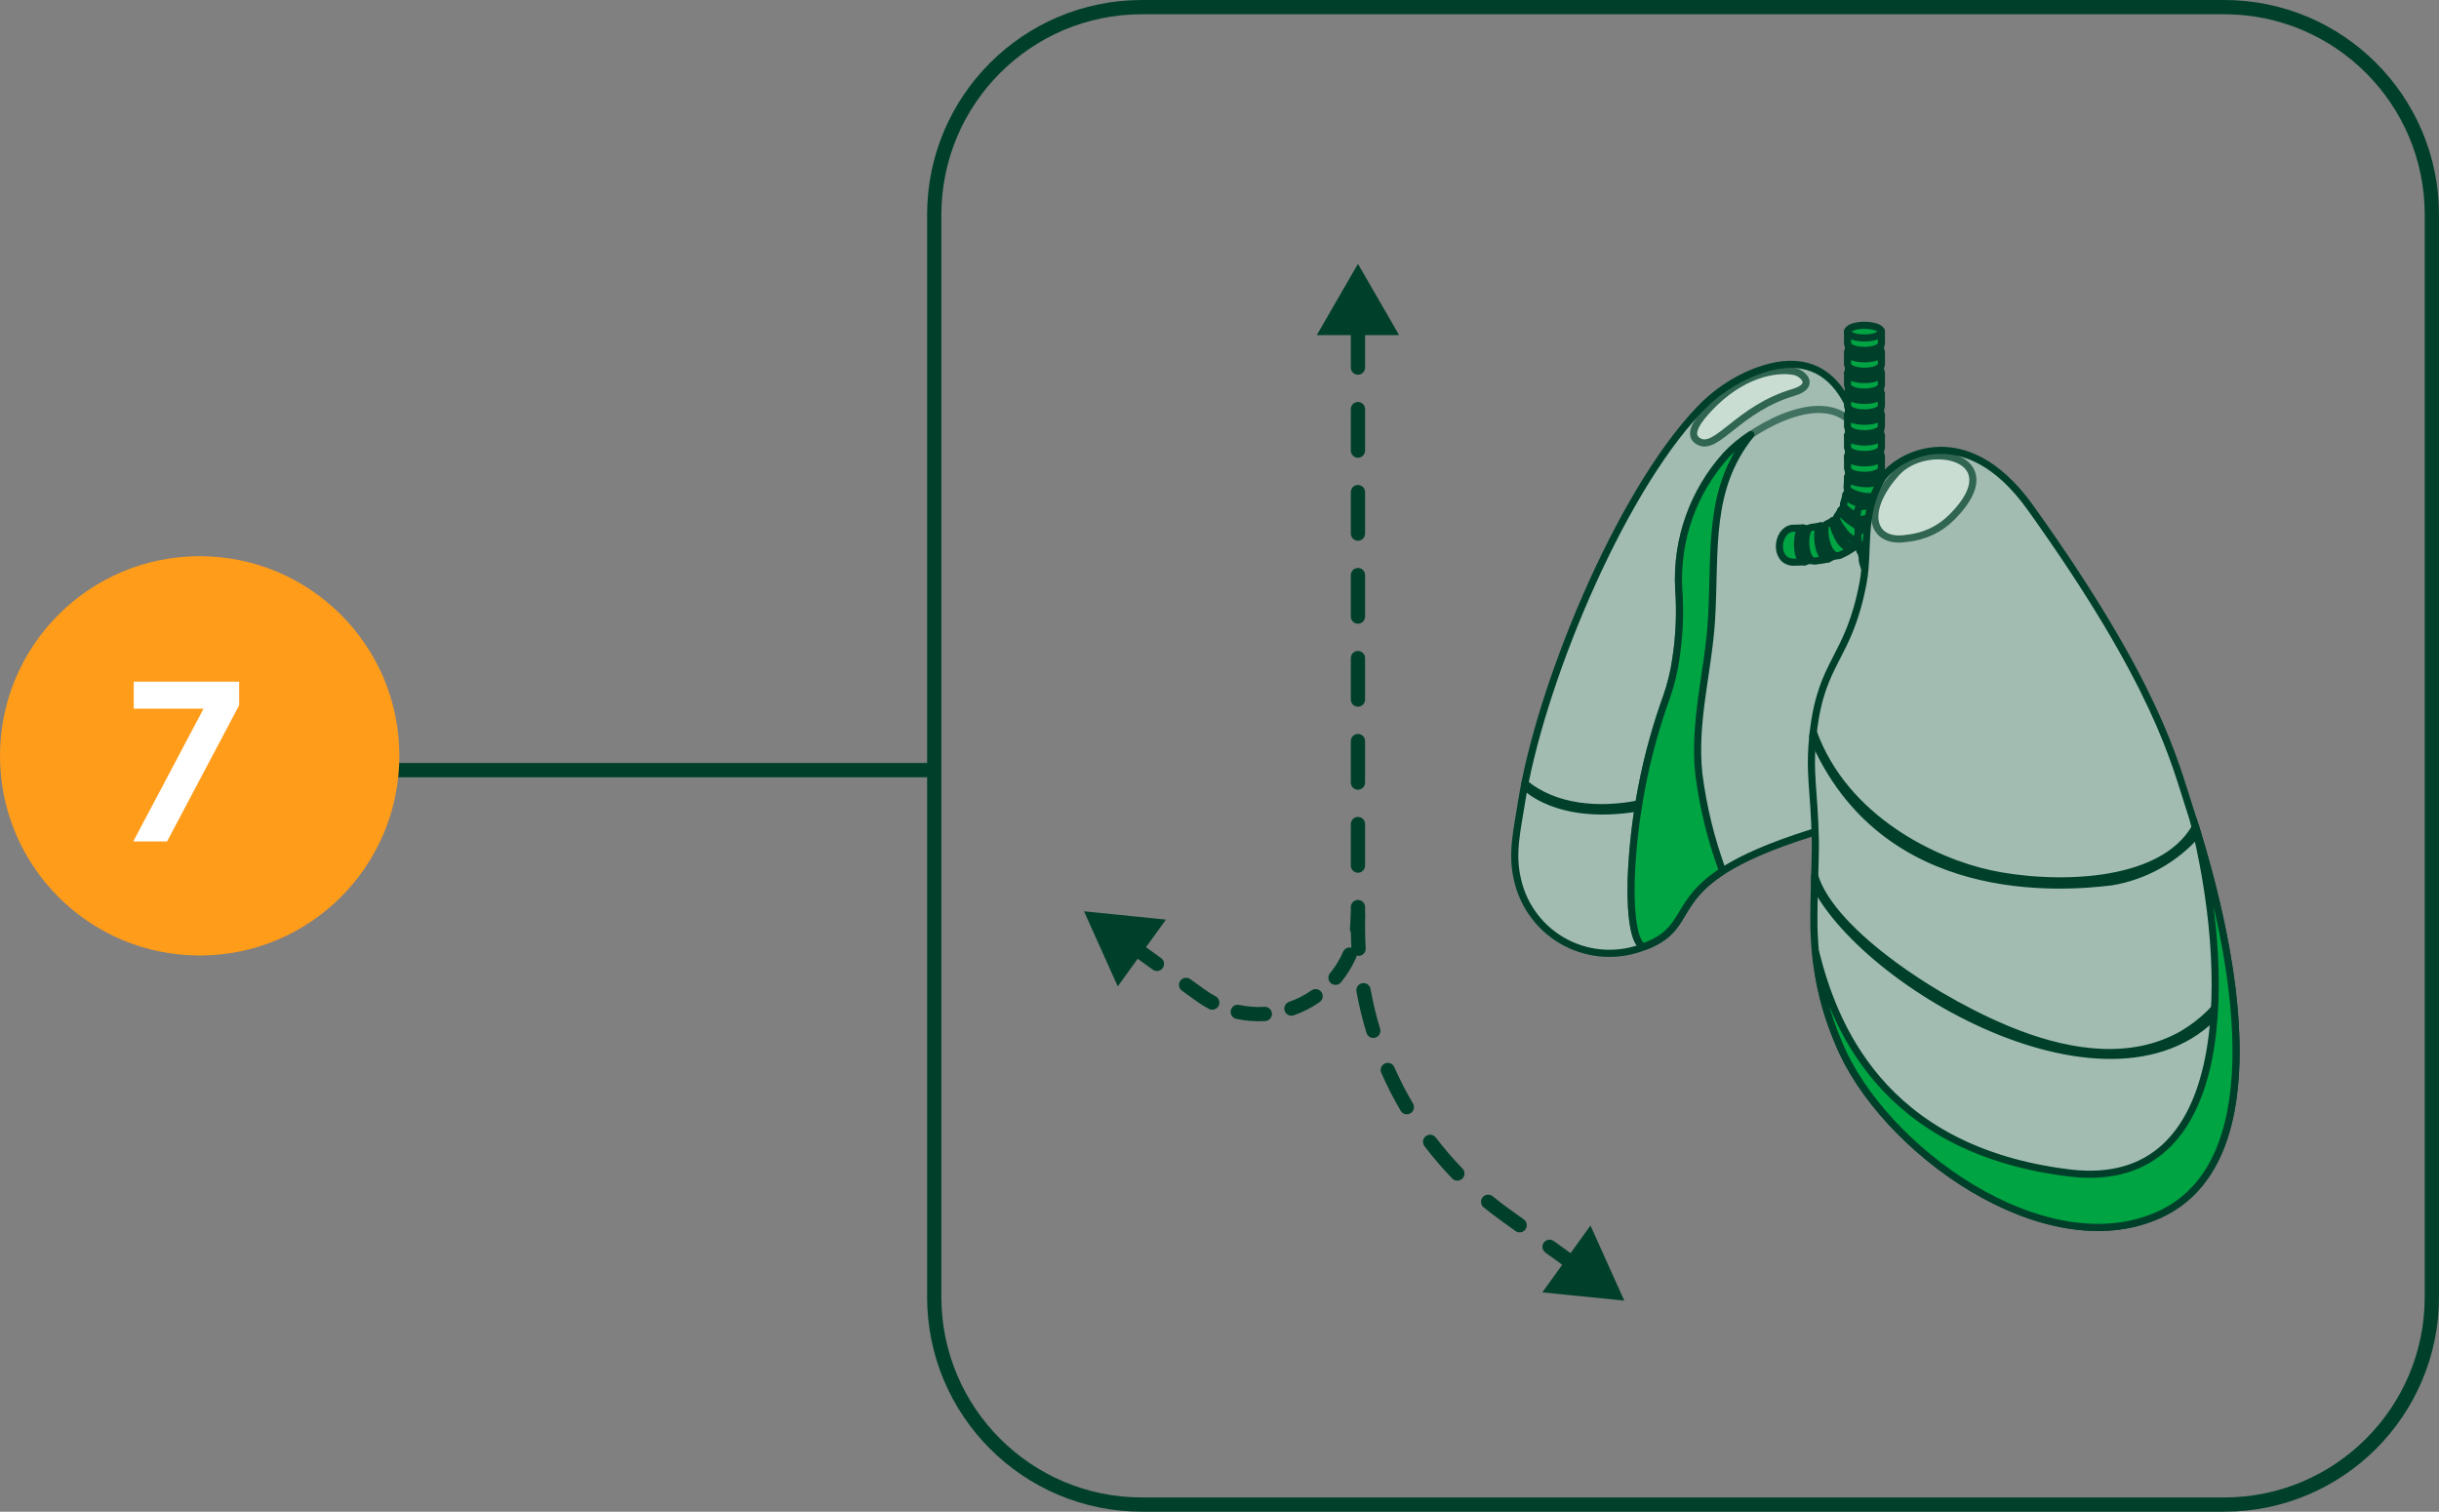 <svg width="171" height="106" viewBox="0 0 171 106" fill="none" xmlns="http://www.w3.org/2000/svg">
<rect x="0" y="0" width="171" height="106" fill="#808080" stroke="none"/>
<path d="M123.074 26.065C121.571 26.654 120.219 27.57 119.116 28.748C113.434 34.732 107.899 48.34 106.668 56.296C106.377 58.182 105.945 59.839 106.397 61.696C106.608 62.633 107.021 63.513 107.607 64.274C108.193 65.035 108.938 65.659 109.789 66.102C110.641 66.545 111.58 66.797 112.539 66.841C113.499 66.884 114.456 66.717 115.344 66.352C119.723 64.667 115.571 61.752 128.061 58.087C128.961 57.823 129.716 57.196 130.096 51.565C130.437 46.526 134.599 21.665 123.074 26.065Z" fill="#A2BCB1" stroke="#00402A" stroke-width="0.5" stroke-linecap="round" stroke-linejoin="round"/>
<g style="mix-blend-mode:multiply" opacity="0.6">
<path d="M117.497 46.194C117.747 44.571 117.814 42.924 117.697 41.286C117.606 39.576 117.855 37.864 118.43 36.251C119.005 34.638 119.893 33.154 121.045 31.886C122.474 30.311 127.32 27.271 129.68 29.495C130.08 29.889 130.356 30.393 130.472 30.943C132.006 37.601 130.312 48.423 130.1 51.558C129.72 57.189 128.964 57.816 128.065 58.08C115.575 61.742 119.727 64.66 115.348 66.345C114.978 66.488 114.272 65.674 114.365 61.665C114.53 57.279 115.373 52.944 116.865 48.815C117.16 47.964 117.371 47.086 117.497 46.194Z" fill="#A2BCB1"/>
<path d="M117.497 46.194C117.747 44.571 117.814 42.924 117.697 41.286C117.606 39.576 117.855 37.864 118.43 36.251C119.005 34.638 119.893 33.154 121.045 31.886C122.474 30.311 127.32 27.271 129.68 29.495C130.08 29.889 130.356 30.393 130.472 30.943C132.006 37.601 130.312 48.423 130.1 51.558C129.72 57.189 128.964 57.816 128.065 58.08C115.575 61.742 119.727 64.66 115.348 66.345C114.978 66.488 114.272 65.674 114.365 61.665C114.53 57.279 115.373 52.944 116.865 48.815C117.16 47.964 117.371 47.086 117.497 46.194Z" stroke="#00402A" stroke-width="0.5" stroke-linecap="round" stroke-linejoin="round"/>
</g>
<path d="M114.361 61.669C114.526 57.282 115.369 52.948 116.861 48.819C117.157 47.967 117.37 47.088 117.497 46.194C117.747 44.571 117.814 42.925 117.697 41.286C117.606 39.576 117.856 37.864 118.43 36.251C119.005 34.638 119.894 33.154 121.045 31.886C121.558 31.35 122.133 30.876 122.756 30.472C119.673 34.28 120.289 38.583 119.997 43.426C119.776 47.079 118.708 50.608 119.11 54.295C119.406 56.611 119.965 58.885 120.775 61.074C117.275 63.335 118.453 65.15 115.348 66.345C114.974 66.492 114.268 65.678 114.361 61.669Z" fill="#00A443" stroke="#00402A" stroke-width="0.5" stroke-linecap="round" stroke-linejoin="round"/>
<path d="M125.677 39.418C124.354 39.318 124.558 37.202 125.649 37.044L126.408 37.023L126.526 39.394L126.097 39.411L125.677 39.418Z" fill="#00A443" stroke="#00402A" stroke-width="0.5" stroke-linecap="round" stroke-linejoin="round"/>
<path d="M126.027 38.224C126.014 37.571 126.186 37.031 126.412 37.024C126.638 37.017 126.855 37.524 126.912 38.18C126.969 38.836 126.798 39.38 126.528 39.395C126.258 39.41 126.036 38.881 126.027 38.224Z" fill="#00A443" stroke="#00402A" stroke-width="0.5" stroke-linecap="round" stroke-linejoin="round"/>
<path d="M126.666 39.323C126.054 39.352 126.048 37.101 126.533 37.078C126.533 37.078 127.217 37.025 127.206 37.016L127.506 39.244L127.079 39.292L126.666 39.323Z" fill="#00A443" stroke="#00402A" stroke-width="0.5" stroke-linecap="round" stroke-linejoin="round"/>
<path d="M127.247 39.339C126.458 39.407 126.417 37.027 126.993 36.979C126.993 36.979 127.17 36.962 127.331 36.935C127.492 36.908 127.646 36.875 127.646 36.875L128.181 39.188C128.181 39.188 127.936 39.247 127.706 39.279C127.476 39.311 127.247 39.339 127.247 39.339Z" fill="#00A443" stroke="#00402A" stroke-width="0.5" stroke-linecap="round" stroke-linejoin="round"/>
<path d="M127.478 38.112C127.386 37.464 127.472 36.912 127.647 36.874C127.822 36.836 128.12 37.297 128.342 37.91C128.564 38.523 128.489 39.11 128.181 39.186C127.873 39.262 127.57 38.761 127.478 38.112Z" fill="#00A443" stroke="#00402A" stroke-width="0.5" stroke-linecap="round" stroke-linejoin="round"/>
<path d="M128.327 39.087C127.627 39.245 127.395 36.987 127.762 36.911C127.934 36.865 128.101 36.805 128.262 36.73L129.262 38.744C128.962 38.886 128.649 39.001 128.327 39.087Z" fill="#00A443" stroke="#00402A" stroke-width="0.5" stroke-linecap="round" stroke-linejoin="round"/>
<path d="M128.987 38.94C128.062 39.254 127.719 36.861 128.087 36.739C128.236 36.68 128.376 36.6 128.504 36.502L129.956 38.382L129.813 38.492L129.48 38.7C129.239 38.831 128.987 38.94 128.987 38.94Z" fill="#00A443" stroke="#00402A" stroke-width="0.5" stroke-linecap="round" stroke-linejoin="round"/>
<path d="M128.864 37.684C128.564 37.097 128.417 36.577 128.508 36.5C128.599 36.423 129.066 36.7 129.563 37.142C130.06 37.584 130.263 38.155 129.963 38.378C129.663 38.601 129.159 38.265 128.864 37.684Z" fill="#00A443" stroke="#00402A" stroke-width="0.5" stroke-linecap="round" stroke-linejoin="round"/>
<path d="M130.07 38.212C129.75 38.476 129.29 38.081 129.007 37.598C128.724 37.115 128.507 36.593 128.607 36.503C128.723 36.399 128.827 36.281 128.916 36.152L130.768 37.428C130.768 37.428 130.621 37.638 130.45 37.838C130.279 38.038 130.07 38.212 130.07 38.212Z" fill="#00A443" stroke="#00402A" stroke-width="0.5" stroke-linecap="round" stroke-linejoin="round"/>
<path d="M130.628 37.727C130.308 38.114 129.72 37.814 129.35 37.352C128.98 36.89 128.667 36.379 128.781 36.235C128.889 36.094 128.984 35.942 129.063 35.783L131.199 36.821C131.123 36.978 131.038 37.131 130.946 37.28C130.849 37.435 130.743 37.585 130.628 37.727Z" fill="#00A443" stroke="#00402A" stroke-width="0.5" stroke-linecap="round" stroke-linejoin="round"/>
<path d="M129.91 36.689C129.368 36.327 128.987 35.93 129.059 35.783C129.131 35.636 129.69 35.667 130.304 35.895C130.918 36.123 131.334 36.535 131.194 36.82C131.054 37.105 130.459 37.055 129.91 36.689Z" fill="#00A443" stroke="#00402A" stroke-width="0.5" stroke-linecap="round" stroke-linejoin="round"/>
<path d="M131.209 36.645C130.869 37.319 129.003 36.025 129.16 35.719C129.241 35.533 129.312 35.343 129.371 35.149L131.527 35.787C131.438 36.079 131.332 36.366 131.209 36.645Z" fill="#00A443" stroke="#00402A" stroke-width="0.5" stroke-linecap="round" stroke-linejoin="round"/>
<path d="M131.5 36.08C131.18 36.908 129.077 35.763 129.253 35.313C129.253 35.313 129.305 35.163 129.346 35.006L129.42 34.688L131.748 35.152C131.748 35.152 131.703 35.385 131.64 35.617C131.577 35.849 131.5 36.08 131.5 36.08Z" fill="#00A443" stroke="#00402A" stroke-width="0.5" stroke-linecap="round" stroke-linejoin="round"/>
<path d="M130.481 35.352C129.85 35.17 129.381 34.877 129.419 34.688C129.457 34.499 130.004 34.403 130.655 34.482C131.306 34.561 131.804 34.86 131.747 35.152C131.69 35.444 131.11 35.534 130.481 35.352Z" fill="#00A443" stroke="#00402A" stroke-width="0.5" stroke-linecap="round" stroke-linejoin="round"/>
<path d="M131.715 34.987C131.576 35.662 129.415 34.992 129.502 34.592L129.549 34.277L129.58 33.955L131.823 34.113L131.781 34.549C131.756 34.768 131.715 34.987 131.715 34.987Z" fill="#00A443" stroke="#00402A" stroke-width="0.5" stroke-linecap="round" stroke-linejoin="round"/>
<path d="M131.862 34.393C131.75 35.228 129.429 34.674 129.5 34.151L129.525 33.813L129.534 33.469H131.908L131.897 33.929C131.887 34.161 131.862 34.393 131.862 34.393Z" fill="#00A443" stroke="#00402A" stroke-width="0.5" stroke-linecap="round" stroke-linejoin="round"/>
<path d="M130.707 33.913C130.053 33.871 129.534 33.674 129.533 33.469C129.533 33.225 130.064 33.025 130.72 33.025C131.376 33.025 131.907 33.225 131.907 33.47C131.907 33.756 131.361 33.956 130.707 33.913Z" fill="#00A443" stroke="#00402A" stroke-width="0.5" stroke-linecap="round" stroke-linejoin="round"/>
<path d="M131.846 33.339C131.839 33.958 129.593 33.82 129.597 33.339V32.578H131.846V33.339Z" fill="#00A443" stroke="#00402A" stroke-width="0.5" stroke-linecap="round" stroke-linejoin="round"/>
<path d="M131.907 32.814C131.907 33.5 129.533 33.5 129.533 32.814V32.014H131.907V32.814Z" fill="#00A443" stroke="#00402A" stroke-width="0.5" stroke-linecap="round" stroke-linejoin="round"/>
<path d="M130.72 32.454C130.064 32.454 129.533 32.254 129.533 32.01C129.533 31.766 130.064 31.566 130.72 31.566C131.376 31.566 131.907 31.766 131.907 32.01C131.907 32.254 131.375 32.454 130.72 32.454Z" fill="#00A443" stroke="#00402A" stroke-width="0.5" stroke-linecap="round" stroke-linejoin="round"/>
<path d="M131.845 31.877C131.845 32.436 129.596 32.416 129.596 31.877V31.115H131.845V31.877Z" fill="#00A443" stroke="#00402A" stroke-width="0.5" stroke-linecap="round" stroke-linejoin="round"/>
<path d="M131.907 31.355C131.907 32.04 129.533 32.04 129.533 31.355V30.555H131.907V31.355Z" fill="#00A443" stroke="#00402A" stroke-width="0.5" stroke-linecap="round" stroke-linejoin="round"/>
<path d="M130.72 30.995C130.064 30.995 129.533 30.796 129.533 30.55C129.533 30.305 130.064 30.106 130.72 30.106C131.376 30.106 131.907 30.306 131.907 30.55C131.907 30.794 131.375 30.995 130.72 30.995Z" fill="#00A443" stroke="#00402A" stroke-width="0.5" stroke-linecap="round" stroke-linejoin="round"/>
<path d="M131.845 30.417C131.845 30.976 129.596 30.957 129.596 30.417V29.656H131.845V30.417Z" fill="#00A443" stroke="#00402A" stroke-width="0.5" stroke-linecap="round" stroke-linejoin="round"/>
<path d="M131.907 29.895C131.907 30.581 129.533 30.581 129.533 29.895V29.095H131.907V29.895Z" fill="#00A443" stroke="#00402A" stroke-width="0.5" stroke-linecap="round" stroke-linejoin="round"/>
<path d="M130.72 29.539C130.064 29.539 129.533 29.339 129.533 29.095C129.533 28.851 130.064 28.651 130.72 28.651C131.376 28.651 131.907 28.851 131.907 29.095C131.907 29.339 131.375 29.539 130.72 29.539Z" fill="#00A443" stroke="#00402A" stroke-width="0.5" stroke-linecap="round" stroke-linejoin="round"/>
<path d="M131.845 28.958C131.845 29.517 129.596 29.497 129.596 28.958V28.196H131.845V28.958Z" fill="#00A443" stroke="#00402A" stroke-width="0.5" stroke-linecap="round" stroke-linejoin="round"/>
<path d="M131.907 28.439C131.907 29.124 129.533 29.124 129.533 28.439V27.639H131.907V28.439Z" fill="#00A443" stroke="#00402A" stroke-width="0.5" stroke-linecap="round" stroke-linejoin="round"/>
<path d="M130.72 28.076C130.064 28.076 129.533 27.877 129.533 27.631C129.533 27.387 130.064 27.188 130.72 27.188C131.376 27.188 131.907 27.387 131.907 27.631C131.907 27.875 131.375 28.076 130.72 28.076Z" fill="#00A443" stroke="#00402A" stroke-width="0.5" stroke-linecap="round" stroke-linejoin="round"/>
<path d="M131.845 27.499C131.845 28.057 129.596 28.037 129.596 27.499V26.739H131.845V27.499Z" fill="#00A443" stroke="#00402A" stroke-width="0.5" stroke-linecap="round" stroke-linejoin="round"/>
<path d="M131.907 26.976C131.907 27.662 129.533 27.662 129.533 26.976V26.176H131.907V26.976Z" fill="#00A443" stroke="#00402A" stroke-width="0.5" stroke-linecap="round" stroke-linejoin="round"/>
<path d="M130.72 26.616C131.376 26.616 131.907 26.418 131.907 26.172C131.907 25.927 131.376 25.729 130.72 25.729C130.065 25.729 129.533 25.927 129.533 26.172C129.533 26.418 130.065 26.616 130.72 26.616Z" fill="#00A443" stroke="#00402A" stroke-width="0.5" stroke-linecap="round" stroke-linejoin="round"/>
<path d="M131.845 26.039C131.845 26.598 129.596 26.578 129.596 26.039V25.277H131.845V26.039Z" fill="#00A443" stroke="#00402A" stroke-width="0.5" stroke-linecap="round" stroke-linejoin="round"/>
<path d="M131.907 25.517C131.907 26.202 129.533 26.202 129.533 25.517V24.717H131.907V25.517Z" fill="#00A443" stroke="#00402A" stroke-width="0.5" stroke-linecap="round" stroke-linejoin="round"/>
<path d="M130.72 25.158C130.064 25.158 129.533 24.958 129.533 24.713C129.533 24.468 130.064 24.269 130.72 24.269C131.376 24.269 131.907 24.469 131.907 24.713C131.907 24.957 131.375 25.158 130.72 25.158Z" fill="#00A443" stroke="#00402A" stroke-width="0.5" stroke-linecap="round" stroke-linejoin="round"/>
<path d="M131.845 24.58C131.845 25.138 129.596 25.119 129.596 24.58V23.818H131.845V24.58Z" fill="#00A443" stroke="#00402A" stroke-width="0.5" stroke-linecap="round" stroke-linejoin="round"/>
<path d="M131.907 24.057C131.907 24.743 129.533 24.743 129.533 24.057V23.257H131.907V24.057Z" fill="#00A443" stroke="#00402A" stroke-width="0.5" stroke-linecap="round" stroke-linejoin="round"/>
<path d="M130.72 23.697C130.064 23.697 129.533 23.497 129.533 23.253C129.533 23.009 130.064 22.809 130.72 22.809C131.376 22.809 131.907 23.009 131.907 23.253C131.907 23.497 131.375 23.697 130.72 23.697Z" fill="#00A443" stroke="#00402A" stroke-width="0.5" stroke-linecap="round" stroke-linejoin="round"/>
<path d="M130.238 35.802C130.287 35.355 130.886 35.586 131.507 35.382C132.08 35.542 132.63 35.769 132.599 36.058L132.572 36.415C132.566 36.598 132.572 36.782 132.572 36.782L130.198 36.815C130.198 36.815 130.198 36.564 130.204 36.315C130.21 36.066 130.238 35.802 130.238 35.802Z" fill="#00A443" stroke="#00402A" stroke-width="0.5" stroke-linecap="round" stroke-linejoin="round"/>
<path d="M131.388 36.318C132.044 36.359 132.564 36.565 132.568 36.782C132.572 36.999 132.053 37.223 131.403 37.282C130.753 37.341 130.203 37.131 130.195 36.819C130.187 36.507 130.736 36.278 131.388 36.318Z" fill="#00A443" stroke="#00402A" stroke-width="0.5" stroke-linecap="round" stroke-linejoin="round"/>
<path d="M130.262 36.978C130.256 36.256 132.505 36.44 132.51 36.906C132.51 36.906 132.51 37.083 132.531 37.261C132.552 37.439 132.568 37.616 132.568 37.616L130.339 37.908C130.339 37.908 130.305 37.678 130.29 37.445C130.275 37.212 130.262 36.978 130.262 36.978Z" fill="#00A443" stroke="#00402A" stroke-width="0.5" stroke-linecap="round" stroke-linejoin="round"/>
<path d="M130.242 37.624C130.177 36.741 132.562 36.792 132.604 37.387C132.604 37.387 132.623 37.572 132.653 37.758C132.668 37.882 132.69 38.006 132.719 38.128L130.392 38.599C130.392 38.599 130.336 38.36 130.305 38.114C130.274 37.868 130.242 37.624 130.242 37.624Z" fill="#00A443" stroke="#00402A" stroke-width="0.5" stroke-linecap="round" stroke-linejoin="round"/>
<path d="M131.473 37.891C132.126 37.802 132.666 37.91 132.719 38.128C132.772 38.346 132.291 38.663 131.662 38.828C131.033 38.993 130.453 38.896 130.393 38.595C130.333 38.294 130.828 37.979 131.473 37.891Z" fill="#00A443" stroke="#00402A" stroke-width="0.5" stroke-linecap="round" stroke-linejoin="round"/>
<path d="M130.487 38.745C130.345 38.053 132.587 37.793 132.687 38.264C132.673 38.264 132.871 38.964 132.871 38.964L130.726 39.639L130.6 39.195C130.554 39.047 130.517 38.897 130.487 38.745Z" fill="#00A443" stroke="#00402A" stroke-width="0.5" stroke-linecap="round" stroke-linejoin="round"/>
<path d="M130.581 39.377C130.361 38.533 132.71 38.137 132.865 38.727C132.85 38.727 133.104 39.448 133.104 39.448L130.89 40.304L130.725 39.844C130.669 39.691 130.621 39.535 130.581 39.377Z" fill="#00A443" stroke="#00402A" stroke-width="0.5" stroke-linecap="round" stroke-linejoin="round"/>
<path d="M131.835 39.423C132.459 39.223 133.029 39.234 133.104 39.447C133.179 39.66 132.785 40.047 132.185 40.318C131.585 40.587 130.997 40.587 130.891 40.303C130.785 40.019 131.211 39.623 131.835 39.423Z" fill="#00A443" stroke="#00402A" stroke-width="0.5" stroke-linecap="round" stroke-linejoin="round"/>
<path d="M131.006 40.431C130.764 39.775 132.924 39.131 133.091 39.59C133.091 39.59 133.378 40.262 133.391 40.255L131.381 41.263C131.368 41.273 131.006 40.431 131.006 40.431Z" fill="#00A443" stroke="#00402A" stroke-width="0.5" stroke-linecap="round" stroke-linejoin="round"/>
<path d="M131.203 41.032C130.855 40.245 133.103 39.454 133.352 40.021C133.335 40.028 133.707 40.706 133.707 40.706L131.65 41.891C131.65 41.891 131.186 41.039 131.203 41.032Z" fill="#00A443" stroke="#00402A" stroke-width="0.5" stroke-linecap="round" stroke-linejoin="round"/>
<path d="M132.452 40.873C133.036 40.574 133.598 40.502 133.706 40.706C133.814 40.91 133.483 41.349 132.932 41.706C132.381 42.062 131.803 42.148 131.649 41.891C131.495 41.633 131.867 41.169 132.452 40.873Z" fill="#00A443" stroke="#00402A" stroke-width="0.5" stroke-linecap="round" stroke-linejoin="round"/>
<path d="M131.786 41.995C131.449 41.395 133.477 40.413 133.719 40.847L133.919 41.16C134.019 41.318 134.119 41.471 134.119 41.471L132.274 42.756C132.274 42.756 132.145 42.571 132.025 42.378L131.786 41.995Z" fill="#00A443" stroke="#00402A" stroke-width="0.5" stroke-linecap="round" stroke-linejoin="round"/>
<path d="M132.064 42.555C131.61 41.838 133.704 40.706 134.042 41.242C134.111 41.352 134.186 41.459 134.266 41.562C134.43 41.782 134.378 41.714 134.387 41.725L132.736 43.482L132.336 42.947C132.191 42.759 132.064 42.555 132.064 42.555Z" fill="#00A443" stroke="#00402A" stroke-width="0.5" stroke-linecap="round" stroke-linejoin="round"/>
<path d="M133.275 42.218C133.506 42.049 133.764 41.92 134.037 41.836C134.142 41.797 134.259 41.809 134.312 41.78C134.338 41.763 134.363 41.745 134.387 41.725C134.316 41.821 134.259 41.928 134.219 42.041C134.138 42.241 134.069 42.531 133.951 42.841C133.866 43.124 133.682 43.368 133.434 43.529C133.379 43.56 133.32 43.582 133.258 43.595C133.187 43.625 133.166 43.574 133.053 43.647C132.933 43.626 132.823 43.569 132.736 43.484C132.659 43.38 132.608 43.258 132.588 43.129C132.586 43.022 132.618 42.916 132.681 42.829C132.835 42.587 133.037 42.379 133.275 42.218Z" fill="#00A443" stroke="#00402A" stroke-width="0.5" stroke-linecap="round" stroke-linejoin="round"/>
<path d="M132.976 43.617C132.098 42.602 134.47 41.904 134.347 41.778L134.69 41.865L134.157 44.049L133.68 43.931C133.507 43.886 133.343 43.812 133.194 43.713C133.122 43.693 133.112 43.607 133.025 43.661L132.976 43.617Z" fill="#00A443" stroke="#00402A" stroke-width="0.5" stroke-linecap="round" stroke-linejoin="round"/>
<path d="M128.892 73.092C131.886 80.526 143.376 88.87 151.432 85.151C158.978 81.667 157.432 68.61 153.49 56.594C152.47 53.486 151.264 48.051 142.352 35.594C137.672 29.051 132.779 32.115 131.893 33.649C130.47 36.114 131.059 38.566 130.618 40.884C129.598 46.245 127.724 46.266 127.135 51.301C126.79 54.247 127.208 55.326 127.275 58.98C127.299 60.311 127.091 64.346 127.206 65.736C127.325 68.269 127.896 70.76 128.892 73.092Z" fill="#A2BCB1" stroke="#00402A" stroke-width="0.5" stroke-linecap="round" stroke-linejoin="round"/>
<path d="M127.096 51.688C127.107 51.574 127.117 51.463 127.131 51.343C129.348 57.443 135.644 60.423 139.507 61.261C143.644 62.161 151.507 62.28 153.932 57.976C153.981 58.134 154.027 58.293 154.075 58.451C152.511 60.252 150.366 61.449 148.013 61.836C144.612 62.239 132.045 63.322 127.096 51.688Z" fill="#00A443" stroke="#00402A" stroke-width="0.5" stroke-linecap="round" stroke-linejoin="round"/>
<path d="M141.57 72.513C145.215 73.888 149.445 74.543 152.994 72.533C154.417 71.704 155.608 70.529 156.456 69.117C156.479 69.296 156.495 69.471 156.515 69.649C149.888 80.035 130.979 69.549 127.215 61.994C127.215 61.805 127.225 61.615 127.231 61.431C128.413 65.372 136.027 70.423 141.57 72.513Z" fill="#00A443" stroke="#00402A" stroke-width="0.5" stroke-linecap="round" stroke-linejoin="round"/>
<path d="M145.085 82.247C156.894 83.684 156.385 67.747 153.785 57.508C157.508 69.265 158.785 81.756 151.433 85.151C143.377 88.87 131.887 80.526 128.893 73.092C128.033 71.102 127.499 68.987 127.311 66.828C128.51 71.554 131.743 80.623 145.085 82.247Z" fill="#00A443" stroke="#00402A" stroke-width="0.5" stroke-linecap="round" stroke-linejoin="round"/>
<path d="M106.913 54.939C109.038 56.682 112.132 56.92 114.893 56.367C114.877 56.46 114.861 56.553 114.846 56.646C109.205 57.597 106.875 55.154 106.886 55.09C106.897 55.026 106.903 54.988 106.913 54.939Z" fill="#00A443" stroke="#00402A" stroke-width="0.5" stroke-linecap="round" stroke-linejoin="round"/>
<g opacity="0.7">
<g style="mix-blend-mode:screen">
<path d="M136.895 36.214C136.049 37.088 134.919 37.63 133.708 37.743C131.249 38.173 130.501 35.895 132.952 33.162C135.1 30.768 141.02 32.039 136.895 36.214Z" fill="#DCEBE1"/>
<path d="M136.895 36.214C136.049 37.088 134.919 37.63 133.708 37.743C131.249 38.173 130.501 35.895 132.952 33.162C135.1 30.768 141.02 32.039 136.895 36.214Z" stroke="#00402A" stroke-width="0.5" stroke-linecap="round" stroke-linejoin="round"/>
</g>
<g style="mix-blend-mode:screen">
<path d="M119.806 28.649C122.039 26.255 124.461 25.784 125.816 26.049C126.366 26.156 127.379 27.031 125.723 27.522C121.917 28.649 120.4 31.576 119.15 30.981C118.165 30.509 119.176 29.325 119.806 28.649Z" fill="#DCEBE1"/>
<path d="M119.806 28.649C122.039 26.255 124.461 25.784 125.816 26.049C126.366 26.156 127.379 27.031 125.723 27.522C121.917 28.649 120.4 31.576 119.15 30.981C118.165 30.509 119.176 29.325 119.806 28.649Z" stroke="#00402A" stroke-width="0.5" stroke-linecap="round" stroke-linejoin="round"/>
</g>
</g>
<path d="M95.207 18.5L92.32 23.5H98.094L95.207 18.5ZM95.207 65.059L95.707 65.059V65.059H95.207ZM97.928 76.35L97.483 76.578L97.928 76.35ZM105.497 85.159L105.789 84.753L105.789 84.753L105.497 85.159ZM113.879 91.199L111.51 85.934L108.135 90.618L113.879 91.199ZM94.707 19.955C94.707 20.231 94.931 20.455 95.207 20.455C95.483 20.455 95.707 20.231 95.707 19.955H94.707ZM95.707 22.865C95.707 22.589 95.483 22.365 95.207 22.365C94.931 22.365 94.707 22.589 94.707 22.865H95.707ZM94.707 25.775C94.707 26.051 94.931 26.275 95.207 26.275C95.483 26.275 95.707 26.051 95.707 25.775H94.707ZM95.707 28.685C95.707 28.409 95.483 28.185 95.207 28.185C94.931 28.185 94.707 28.409 94.707 28.685H95.707ZM94.707 31.595C94.707 31.871 94.931 32.095 95.207 32.095C95.483 32.095 95.707 31.871 95.707 31.595H94.707ZM95.707 34.505C95.707 34.228 95.483 34.005 95.207 34.005C94.931 34.005 94.707 34.228 94.707 34.505H95.707ZM94.707 37.415C94.707 37.691 94.931 37.915 95.207 37.915C95.483 37.915 95.707 37.691 95.707 37.415H94.707ZM95.707 40.325C95.707 40.048 95.483 39.825 95.207 39.825C94.931 39.825 94.707 40.048 94.707 40.325H95.707ZM94.707 43.234C94.707 43.511 94.931 43.734 95.207 43.734C95.483 43.734 95.707 43.511 95.707 43.234H94.707ZM95.707 46.144C95.707 45.868 95.483 45.644 95.207 45.644C94.931 45.644 94.707 45.868 94.707 46.144H95.707ZM94.707 49.054C94.707 49.331 94.931 49.554 95.207 49.554C95.483 49.554 95.707 49.331 95.707 49.054H94.707ZM95.707 51.964C95.707 51.688 95.483 51.464 95.207 51.464C94.931 51.464 94.707 51.688 94.707 51.964H95.707ZM94.707 54.874C94.707 55.15 94.931 55.374 95.207 55.374C95.483 55.374 95.707 55.15 95.707 54.874H94.707ZM95.707 57.784C95.707 57.508 95.483 57.284 95.207 57.284C94.931 57.284 94.707 57.508 94.707 57.784H95.707ZM94.707 60.694C94.707 60.97 94.931 61.194 95.207 61.194C95.483 61.194 95.707 60.97 95.707 60.694H94.707ZM95.707 63.604C95.707 63.328 95.483 63.104 95.207 63.104C94.931 63.104 94.707 63.328 94.707 63.604H95.707ZM94.751 66.553C94.767 66.829 95.004 67.039 95.28 67.023C95.555 67.006 95.766 66.77 95.749 66.494L94.751 66.553ZM96.088 69.344C96.039 69.072 95.779 68.891 95.507 68.94C95.236 68.989 95.055 69.249 95.103 69.52L96.088 69.344ZM95.804 72.425C95.884 72.69 96.163 72.838 96.428 72.758C96.692 72.678 96.841 72.398 96.76 72.134L95.804 72.425ZM97.757 74.825C97.646 74.572 97.351 74.458 97.098 74.569C96.846 74.68 96.731 74.975 96.842 75.228L97.757 74.825ZM98.204 77.888C98.344 78.125 98.65 78.205 98.888 78.064C99.126 77.924 99.205 77.618 99.065 77.38L98.204 77.888ZM100.665 79.762C100.498 79.543 100.184 79.5 99.965 79.667C99.745 79.835 99.703 80.148 99.87 80.368L100.665 79.762ZM101.817 82.635C102.009 82.833 102.326 82.838 102.524 82.646C102.723 82.454 102.728 82.138 102.536 81.939L101.817 82.635ZM104.65 83.88C104.436 83.706 104.121 83.738 103.946 83.952C103.772 84.166 103.804 84.481 104.018 84.655L104.65 83.88ZM106.252 86.32C106.477 86.481 106.789 86.43 106.95 86.206C107.112 85.982 107.061 85.67 106.837 85.508L106.252 86.32ZM108.933 87.018C108.709 86.857 108.396 86.908 108.235 87.132C108.073 87.356 108.124 87.668 108.348 87.83L108.933 87.018ZM110.443 89.34C110.668 89.501 110.98 89.45 111.141 89.226C111.303 89.002 111.252 88.69 111.028 88.528L110.443 89.34ZM113.124 90.038C112.9 89.877 112.587 89.928 112.426 90.152C112.264 90.376 112.315 90.688 112.539 90.85L113.124 90.038ZM94.707 22.865V25.775H95.707V22.865H94.707ZM94.707 28.685V31.595H95.707V28.685H94.707ZM94.707 34.505V37.415H95.707V34.505H94.707ZM94.707 40.325V43.234H95.707V40.325H94.707ZM94.707 46.144V49.054H95.707V46.144H94.707ZM94.707 51.964V54.874H95.707V51.964H94.707ZM94.707 57.784V60.694H95.707V57.784H94.707ZM94.707 63.604V65.059H95.707V63.604H94.707ZM94.707 65.059C94.707 65.558 94.722 66.056 94.751 66.553L95.749 66.494C95.721 66.017 95.707 65.538 95.707 65.059L94.707 65.059ZM95.103 69.52C95.279 70.502 95.513 71.472 95.804 72.425L96.76 72.134C96.481 71.218 96.257 70.287 96.088 69.344L95.103 69.52ZM96.842 75.228C97.042 75.683 97.256 76.133 97.483 76.578L98.374 76.122C98.155 75.695 97.95 75.263 97.757 74.825L96.842 75.228ZM97.483 76.578C97.711 77.022 97.951 77.459 98.204 77.888L99.065 77.38C98.823 76.968 98.592 76.549 98.374 76.122L97.483 76.578ZM99.87 80.368C100.474 81.161 101.124 81.918 101.817 82.635L102.536 81.939C101.87 81.251 101.245 80.524 100.665 79.762L99.87 80.368ZM104.018 84.655C104.404 84.97 104.8 85.273 105.205 85.565L105.789 84.753C105.4 84.473 105.02 84.182 104.65 83.88L104.018 84.655ZM105.205 85.565L106.252 86.32L106.837 85.508L105.789 84.753L105.205 85.565ZM108.348 87.83L110.443 89.34L111.028 88.528L108.933 87.018L108.348 87.83Z" fill="#00402A"/>
<path d="M95.707 64.153C95.707 63.877 95.483 63.653 95.207 63.653C94.931 63.653 94.707 63.877 94.707 64.153L95.707 64.153ZM87.724 71.091L87.686 71.589L87.724 71.091ZM84.182 69.798L83.89 70.204L83.89 70.204L84.182 69.798ZM76 63.898L78.367 69.164L81.744 64.481L76 63.898ZM76.73 65.041C76.954 65.203 77.267 65.152 77.428 64.928C77.59 64.704 77.539 64.391 77.315 64.23L76.73 65.041ZM79.361 65.705C79.137 65.543 78.824 65.594 78.663 65.818C78.501 66.042 78.552 66.355 78.776 66.516L79.361 65.705ZM80.821 67.991C81.045 68.153 81.358 68.102 81.519 67.878C81.681 67.654 81.63 67.341 81.406 67.18L80.821 67.991ZM83.452 68.655C83.228 68.493 82.915 68.544 82.754 68.768C82.592 68.992 82.643 69.305 82.867 69.466L83.452 68.655ZM84.758 70.743C85.002 70.872 85.305 70.779 85.434 70.535C85.563 70.291 85.47 69.989 85.226 69.859L84.758 70.743ZM86.886 70.465C86.616 70.406 86.35 70.578 86.291 70.848C86.233 71.118 86.405 71.384 86.674 71.442L86.886 70.465ZM88.709 71.596C88.984 71.579 89.194 71.342 89.177 71.066C89.16 70.791 88.923 70.581 88.647 70.598L88.709 71.596ZM90.379 70.249C90.118 70.34 89.98 70.625 90.071 70.886C90.162 71.147 90.448 71.284 90.708 71.193L90.379 70.249ZM92.524 70.264C92.75 70.105 92.805 69.793 92.647 69.567C92.489 69.341 92.177 69.286 91.951 69.444L92.524 70.264ZM93.246 68.243C93.071 68.457 93.103 68.772 93.316 68.947C93.53 69.122 93.845 69.09 94.02 68.877L93.246 68.243ZM95.084 67.136C95.195 66.883 95.079 66.589 94.826 66.478C94.573 66.368 94.278 66.483 94.168 66.736L95.084 67.136ZM94.646 65.036C94.609 65.31 94.8 65.562 95.073 65.6C95.347 65.638 95.599 65.447 95.637 65.173L94.646 65.036ZM78.776 66.516L80.821 67.991L81.406 67.18L79.361 65.705L78.776 66.516ZM82.867 69.466L83.89 70.204L84.475 69.392L83.452 68.655L82.867 69.466ZM83.89 70.204C84.168 70.404 84.458 70.584 84.758 70.743L85.226 69.859C84.966 69.722 84.715 69.566 84.474 69.392L83.89 70.204ZM86.674 71.442C87.007 71.514 87.345 71.563 87.686 71.589L87.762 70.592C87.466 70.57 87.173 70.527 86.886 70.465L86.674 71.442ZM87.686 71.589C88.028 71.615 88.369 71.617 88.709 71.596L88.647 70.598C88.353 70.616 88.057 70.614 87.762 70.592L87.686 71.589ZM90.708 71.193C91.029 71.081 91.343 70.947 91.648 70.791L91.192 69.901C90.928 70.036 90.656 70.152 90.379 70.249L90.708 71.193ZM91.648 70.791C91.953 70.635 92.245 70.458 92.524 70.264L91.951 69.444C91.71 69.613 91.456 69.766 91.192 69.901L91.648 70.791ZM94.02 68.877C94.235 68.614 94.433 68.335 94.612 68.043L93.759 67.521C93.604 67.774 93.433 68.016 93.246 68.243L94.02 68.877ZM94.612 68.043C94.79 67.751 94.948 67.448 95.084 67.136L94.168 66.736C94.05 67.006 93.913 67.269 93.759 67.521L94.612 68.043ZM95.637 65.173C95.683 64.836 95.707 64.495 95.707 64.153L94.707 64.153C94.707 64.449 94.686 64.745 94.646 65.036L95.637 65.173Z" fill="#00402A"/>
<path d="M80.06 0.5H155.94C163.981 0.5 170.5 7.019 170.5 15.06V90.94C170.5 98.981 163.981 105.5 155.94 105.5H80.06C72.019 105.5 65.5 98.981 65.5 90.94V53V15.06C65.5 7.019 72.019 0.5 80.06 0.5Z" stroke="#00402A" stroke-miterlimit="10"/>
<path d="M16 54L65.5 54" stroke="#00402A"/>
<circle cx="14" cy="53" r="14" fill="#FF9C1A"/>
<path d="M9.377 49.688V47.8H16.769V49.448L11.713 59H9.345L14.273 49.688H9.377Z" fill="white"/>
</svg>
